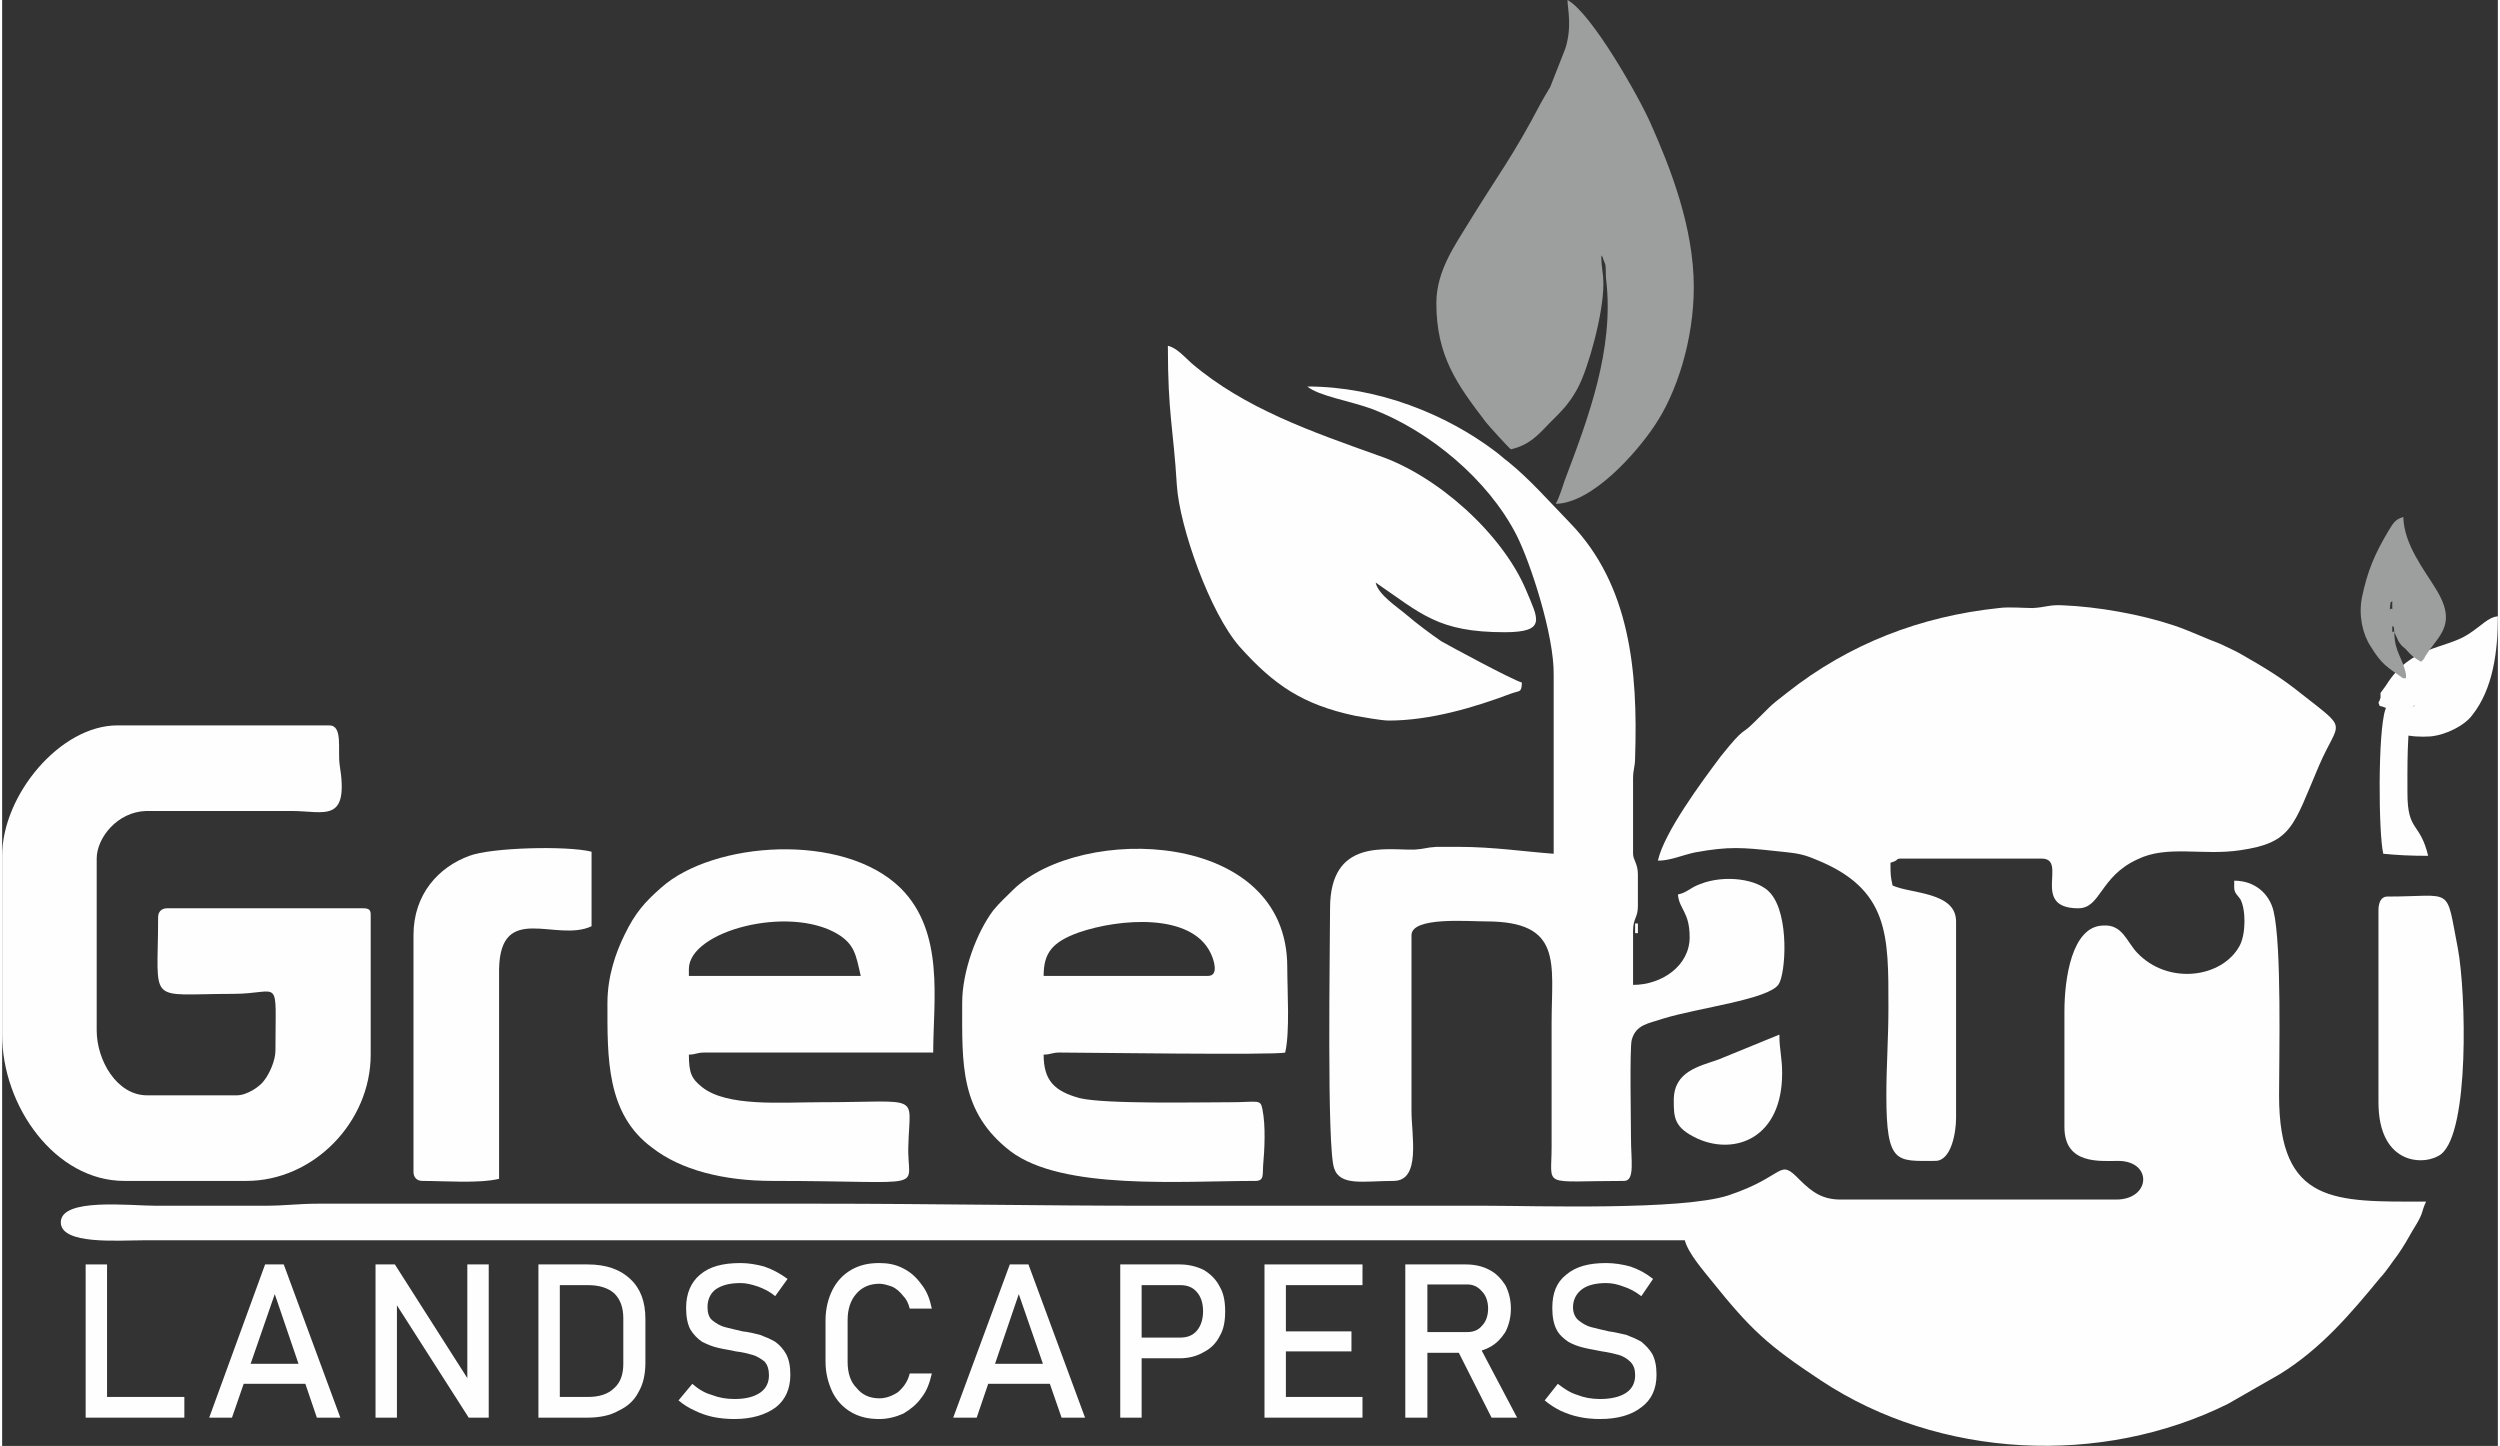 <?xml version="1.0" encoding="UTF-8"?>
<!-- Creator: CorelDRAW -->
<svg xmlns="http://www.w3.org/2000/svg" xmlns:xlink="http://www.w3.org/1999/xlink" xmlns:xodm="http://www.corel.com/coreldraw/odm/2003" xml:space="preserve" width="370px" height="214px" version="1.1" style="shape-rendering:geometricPrecision; text-rendering:geometricPrecision; image-rendering:optimizeQuality; fill-rule:evenodd; clip-rule:evenodd" viewBox="0 0 36.16 20.95">
 <rect x="0" y="0" width="36.16" height="20.95" fill="#333333" stroke="none"/>
 <defs>
  <style type="text/css">
   <![CDATA[
    .fil0 {fill:#FEFEFE}
    .fil1 {fill:#9D9E9E}
    .fil2 {fill:#FEFEFE;fill-rule:nonzero}
   ]]>
  </style>
 </defs>
 <g id="Layer_x0020_1">
  <g id="_1752000307888">
   <path class="fil0" d="M32.34 12.86c0,0.08 0.05,0.11 0.09,0.17 0.08,0.15 0.08,0.5 -0.01,0.67 -0.25,0.47 -1.04,0.58 -1.49,0.1 -0.15,-0.16 -0.21,-0.41 -0.49,-0.39 -0.45,0.01 -0.56,0.76 -0.56,1.25l0 1.67c0,0.55 0.52,0.49 0.79,0.49 0.49,0.01 0.46,0.56 -0.04,0.56l-3.99 0c-0.26,0 -0.41,-0.1 -0.6,-0.29 -0.31,-0.32 -0.19,-0.05 -1.03,0.23 -0.68,0.22 -2.79,0.15 -3.48,0.15 -1.62,0 -3.25,0 -4.87,0 -1.64,0 -3.2,-0.03 -4.84,-0.03l-7.24 0c-0.3,0 -0.47,0.03 -0.79,0.03 -0.52,0 -1.04,0 -1.56,0 -0.38,0 -1.38,-0.12 -1.38,0.24 0,0.33 0.84,0.26 1.21,0.26l22.32 0c0.05,0.19 0.27,0.44 0.39,0.59 0.57,0.71 0.81,0.93 1.58,1.44 1.72,1.14 4.07,1.25 5.9,0.34l0.75 -0.43c0.6,-0.37 1.03,-0.88 1.45,-1.39 0.11,-0.12 0.16,-0.21 0.26,-0.34 0.09,-0.13 0.14,-0.22 0.22,-0.36 0.17,-0.27 0.11,-0.24 0.19,-0.41 -1.32,0 -2.13,0.05 -2.13,-1.54 0,-0.55 0.04,-2.17 -0.08,-2.67 -0.06,-0.25 -0.27,-0.44 -0.57,-0.44l0 0.1 0 0z"></path>
   <path class="fil0" d="M23.99 12.47c0.18,0 0.35,-0.08 0.54,-0.12 0.49,-0.09 0.69,-0.07 1.16,-0.02 0.27,0.03 0.37,0.03 0.58,0.12 1.08,0.43 1.06,1.11 1.06,2.15 0,0.46 -0.03,0.84 -0.03,1.27 0,1.01 0.15,0.95 0.71,0.95 0.23,0 0.3,-0.41 0.3,-0.62l0 -2.85c0,-0.43 -0.66,-0.4 -0.92,-0.52 -0.03,-0.14 -0.03,-0.15 -0.03,-0.33 0.14,-0.04 0.06,-0.06 0.16,-0.06l2.03 0c0.39,0 -0.17,0.72 0.53,0.72 0.33,0 0.31,-0.46 0.86,-0.71 0.43,-0.21 0.94,-0.05 1.48,-0.13 0.76,-0.11 0.77,-0.34 1.15,-1.23 0.29,-0.67 0.44,-0.49 -0.26,-1.04 -0.3,-0.24 -0.52,-0.37 -0.85,-0.56 -0.1,-0.06 -0.22,-0.11 -0.32,-0.16 -0.24,-0.09 -0.44,-0.19 -0.68,-0.27 -0.48,-0.16 -1.1,-0.27 -1.61,-0.29 -0.19,-0.01 -0.24,0.03 -0.43,0.04 -0.15,0 -0.33,-0.02 -0.49,0 -1.14,0.12 -2.17,0.52 -3.06,1.22 -0.3,0.23 -0.25,0.21 -0.5,0.45 -0.18,0.18 -0.11,0.03 -0.47,0.48 -0.27,0.36 -0.82,1.1 -0.91,1.51l0 0z"></path>
   <path class="fil0" d="M22.48 12.37c-0.41,-0.03 -0.88,-0.1 -1.37,-0.1 -0.11,0 -0.22,0 -0.33,0 -0.16,0.01 -0.16,0.03 -0.32,0.04 -0.4,0.01 -1.22,-0.17 -1.22,0.85 0,0.53 -0.05,3.48 0.06,3.77 0.09,0.26 0.43,0.18 0.86,0.18 0.4,0 0.26,-0.66 0.26,-1.01l0 -2.55c0,-0.27 0.81,-0.2 1.08,-0.2 1.12,0 0.95,0.61 0.95,1.47l0 1.8c0,0.6 -0.16,0.49 1.05,0.49 0.16,0 0.1,-0.3 0.1,-0.62 0,-0.22 -0.02,-1.29 0.01,-1.42 0.06,-0.23 0.25,-0.24 0.45,-0.31 0.52,-0.16 1.54,-0.28 1.68,-0.5 0.1,-0.15 0.16,-1 -0.12,-1.32 -0.18,-0.21 -0.67,-0.27 -1.02,-0.13 -0.16,0.06 -0.18,0.12 -0.32,0.15 0.02,0.22 0.17,0.25 0.17,0.62 0,0.41 -0.4,0.69 -0.82,0.69l0 -0.78c0,-0.19 0.07,-0.19 0.07,-0.36l0 -0.46c0,-0.16 -0.07,-0.21 -0.07,-0.3l0 -1.08c0,-0.16 0.03,-0.16 0.03,-0.33 0.04,-1.23 -0.07,-2.48 -0.94,-3.38 -0.31,-0.32 -0.59,-0.64 -0.9,-0.89 -0.08,-0.06 -0.13,-0.11 -0.2,-0.16 -0.69,-0.52 -1.68,-0.93 -2.71,-0.93 0.17,0.14 0.63,0.21 0.95,0.33 0.83,0.32 1.67,1.02 2.08,1.82 0.2,0.39 0.55,1.46 0.54,2.03 0,0.87 0,1.73 0,2.59l0 0z"></path>
   <path class="fil0" d="M0 12.4l0 2.59c0,1.04 0.77,2.12 1.77,2.12l1.77 0c0.97,0 1.8,-0.85 1.8,-1.83l0 -2.03c0,-0.07 -0.03,-0.09 -0.11,-0.09l-2.84 0c-0.08,0 -0.13,0.05 -0.13,0.13 0,1.29 -0.18,1.11 1.08,1.11 0.71,0 0.62,-0.29 0.62,0.82 0,0.15 -0.09,0.34 -0.16,0.43 -0.06,0.09 -0.25,0.22 -0.4,0.22l-1.3 0c-0.44,0 -0.73,-0.51 -0.73,-0.94l0 -2.49c0,-0.3 0.3,-0.68 0.72,-0.69l2.1 0c0.48,0 0.84,0.19 0.7,-0.67 -0.03,-0.22 0.05,-0.57 -0.15,-0.57l-3.07 0c-0.83,0 -1.67,1.01 -1.67,1.89l0 0z"></path>
   <path class="fil0" d="M20.09 10.44c0.6,0 1.24,-0.19 1.77,-0.39 0.14,-0.05 0.15,-0.01 0.16,-0.16 -0.16,-0.05 -1.03,-0.52 -1.17,-0.6 -0.16,-0.11 -0.36,-0.26 -0.5,-0.38 -0.14,-0.12 -0.41,-0.29 -0.45,-0.47 0.66,0.45 0.9,0.72 1.87,0.72 0.62,0 0.48,-0.2 0.31,-0.61 -0.34,-0.81 -1.28,-1.66 -2.14,-1.95 -0.95,-0.34 -1.94,-0.68 -2.71,-1.34 -0.1,-0.09 -0.21,-0.22 -0.34,-0.25 0,1 0.08,1.19 0.13,2.02 0.04,0.61 0.48,1.85 0.91,2.34 0.5,0.56 0.92,0.84 1.67,1 0.11,0.02 0.39,0.07 0.49,0.07l0 0z"></path>
   <path class="fil0" d="M17.47 14.14l-2.38 0c0,-0.33 0.12,-0.49 0.51,-0.63 0.58,-0.2 1.63,-0.29 1.91,0.3 0.04,0.08 0.13,0.33 -0.04,0.33zm-3.56 0.39c0,0.88 -0.04,1.58 0.7,2.15 0.75,0.57 2.47,0.43 3.55,0.43 0.13,0 0.1,-0.1 0.11,-0.22 0.02,-0.23 0.04,-0.57 -0.01,-0.82 -0.03,-0.15 -0.06,-0.1 -0.46,-0.1 -0.47,0 -1.82,0.03 -2.19,-0.06 -0.36,-0.1 -0.52,-0.25 -0.52,-0.63 0.1,0 0.12,-0.03 0.23,-0.03 0.34,0 3.13,0.04 3.27,0 0.07,-0.3 0.03,-0.9 0.03,-1.24 0,-2 -2.99,-2.07 -3.97,-1.12 -0.1,0.1 -0.2,0.19 -0.29,0.3 -0.24,0.32 -0.45,0.88 -0.45,1.34l0 0z"></path>
   <path class="fil0" d="M9.95 14.04c0,-0.55 1.44,-0.93 2.15,-0.51 0.25,0.15 0.27,0.3 0.34,0.61l-2.49 0 0 -0.1zm-1.18 0.49c0,0.79 -0.02,1.61 0.65,2.1 0.41,0.32 1.03,0.48 1.74,0.48 2.36,0 1.94,0.16 1.97,-0.52 0.02,-0.76 0.21,-0.62 -1.28,-0.62 -0.55,0 -1.35,0.07 -1.71,-0.22 -0.15,-0.12 -0.19,-0.2 -0.19,-0.47 0.1,0 0.11,-0.03 0.23,-0.03l3.31 0c0,-0.75 0.17,-1.74 -0.47,-2.38 -0.83,-0.82 -2.72,-0.68 -3.47,-0.01 -0.24,0.21 -0.38,0.37 -0.53,0.68 -0.13,0.26 -0.25,0.61 -0.25,0.99l0 0z"></path>
   <path class="fil1" d="M20.78 4.39c0,0.77 0.3,1.18 0.72,1.73 0.04,0.05 0.32,0.36 0.36,0.39 0.26,-0.06 0.39,-0.2 0.55,-0.37 0.18,-0.18 0.29,-0.28 0.42,-0.52 0.15,-0.28 0.37,-1.07 0.37,-1.5 0,-0.19 -0.03,-0.22 -0.03,-0.42 0.03,0.05 0,-0.03 0.03,0.06 0.01,0.02 0.03,0.08 0.03,0.08 0.01,0.08 0,0.13 0.01,0.21 0.12,1.01 -0.26,2.01 -0.6,2.91 -0.03,0.09 -0.08,0.25 -0.13,0.34 0.53,-0.01 1.17,-0.74 1.43,-1.13 0.32,-0.47 0.57,-1.24 0.57,-2.01 0,-0.88 -0.35,-1.75 -0.62,-2.36 -0.17,-0.39 -0.86,-1.61 -1.21,-1.8 0,0.12 0.07,0.38 -0.03,0.7l-0.22 0.56c-0.06,0.1 -0.09,0.15 -0.14,0.24 -0.39,0.75 -0.64,1.07 -1.05,1.74 -0.18,0.3 -0.46,0.68 -0.46,1.15l0 0z"></path>
   <path class="fil0" d="M5.96 13.55l0 3.43c0,0.08 0.05,0.13 0.13,0.13 0.32,0 0.81,0.04 1.11,-0.03l0 -3.04c0.02,-0.98 0.83,-0.38 1.34,-0.62l0 -1.08c-0.36,-0.09 -1.46,-0.06 -1.77,0.06 -0.44,0.16 -0.81,0.55 -0.81,1.15l0 0z"></path>
   <path class="fil0" d="M34.43 13.19l0 2.78c0,0.94 0.7,0.92 0.91,0.75 0.41,-0.33 0.36,-2.34 0.24,-2.98 -0.18,-0.92 -0.05,-0.75 -1.02,-0.75 -0.1,0 -0.13,0.1 -0.13,0.2z"></path>
   <path class="fil0" d="M35.45 10.38zm-0.49 -0.17l0.49 0.17 -0.49 -0.17zm-0.5 -0.17c0,0.02 0,0.06 0,0.07 -0.02,0.06 -0.01,0.03 -0.03,0.07 0.03,0.08 0,0.03 0.09,0.07 0.02,0.01 0.08,0.02 0.13,0.02 0.1,-0.01 0.19,-0.06 0.31,-0.06 -0.11,0.13 -0.31,0.18 -0.46,0.26 0.1,0.16 0.39,0.22 0.68,0.2 0.23,-0.02 0.5,-0.16 0.61,-0.31 0.3,-0.38 0.37,-0.92 0.37,-1.43 -0.14,0.01 -0.24,0.14 -0.43,0.26 -0.34,0.22 -0.83,0.16 -1.19,0.74l-0.08 0.11z"></path>
   <path class="fil0" d="M24.22 15.94c0,0.25 0,0.4 0.35,0.56 0.54,0.24 1.22,-0.01 1.22,-0.95 0,-0.24 -0.04,-0.33 -0.04,-0.56l-0.88 0.36c-0.28,0.1 -0.65,0.17 -0.65,0.59l0 0z"></path>
   <path class="fil1" d="M34.66 9.16c-0.03,-0.04 -0.03,0.07 -0.03,-0.09 0.02,0.03 0.02,-0.04 0.03,0.09zm-0.03 -0.45l0 0.12c-0.04,-0.05 -0.04,0.08 -0.03,-0.06 0.01,-0.07 0,-0.03 0.03,-0.06l0 0zm0.16 1.12c0.05,0 0.04,0.01 0.04,-0.05 -0.04,-0.24 -0.17,-0.33 -0.17,-0.62l0.06 0.13c0.04,0.06 0.04,0.06 0.1,0.11 0.09,0.1 0.11,0.12 0.23,0.19l0.03 -0.03c0.17,-0.33 0.53,-0.47 0.18,-1.03 -0.17,-0.28 -0.46,-0.64 -0.47,-1.04 -0.13,0.04 -0.15,0.1 -0.22,0.21 -0.19,0.32 -0.3,0.57 -0.38,0.96 -0.05,0.26 0.01,0.53 0.13,0.71 0.16,0.26 0.23,0.29 0.47,0.46z"></path>
   <path class="fil0" d="M35.08 9.56l-0.03 0.03c-0.06,0.08 -0.12,0.17 -0.22,0.19 0,0.06 0.01,0.05 -0.04,0.05 -0.04,0.14 -0.2,0.27 -0.26,0.45 -0.11,0.32 -0.1,1.8 -0.03,2.09 0.21,0.02 0.39,0.03 0.65,0.03 -0.12,-0.5 -0.3,-0.34 -0.3,-0.91 0,-0.27 -0.01,-1.02 0.07,-1.15 0,-0.02 0,-0.05 0,-0.06 0.02,-0.06 0.01,-0.04 0.04,-0.07 0.03,-0.42 0.57,-0.87 1.01,-0.88l0 -0.07c-0.22,0 -0.34,0.04 -0.49,0.1 -0.26,0.09 -0.27,0.16 -0.4,0.2l0 0z"></path>
   <polygon class="fil0" points="23.66,13.52 23.7,13.52 23.7,13.38 23.66,13.38 "></polygon>
   <path class="fil2" d="M1.21 20.54l0 -2.22 0.31 0 0 2.22 -0.31 0zm0.16 0l0 -0.3 1.27 0 0 0.3 -1.27 0z"></path>
   <path id="_1" class="fil2" d="M3 20.54l0.81 -2.22 0.27 0 0.82 2.22 -0.34 0 -0.61 -1.79 -0.62 1.79 -0.33 0zm0.37 -0.49l0 -0.29 1.17 0 0 0.29 -1.17 0z"></path>
   <polygon id="_2" class="fil2" points="5.41,20.54 5.41,18.32 5.69,18.32 6.78,20.03 6.74,20.07 6.74,18.32 7.05,18.32 7.05,20.54 6.76,20.54 5.68,18.85 5.72,18.81 5.72,20.54 "></polygon>
   <path id="_3" class="fil2" d="M7.98 20.54l0 -0.3 0.51 0c0.16,0 0.29,-0.04 0.38,-0.13 0.09,-0.08 0.13,-0.2 0.13,-0.35l0 -0.66c0,-0.15 -0.04,-0.27 -0.13,-0.36 -0.09,-0.08 -0.22,-0.12 -0.38,-0.12l-0.51 0 0 -0.3 0.5 0c0.27,0 0.47,0.07 0.62,0.21 0.15,0.14 0.22,0.33 0.22,0.58l0 0.63c0,0.17 -0.03,0.31 -0.1,0.43 -0.06,0.12 -0.16,0.21 -0.29,0.27 -0.12,0.07 -0.28,0.1 -0.45,0.1l-0.5 0zm-0.21 0l0 -2.22 0.31 0 0 2.22 -0.31 0z"></path>
   <path id="_4" class="fil2" d="M10.61 20.56c-0.11,0 -0.21,-0.01 -0.31,-0.03 -0.09,-0.02 -0.18,-0.05 -0.26,-0.09 -0.09,-0.04 -0.17,-0.09 -0.24,-0.15l0 0 0.2 -0.24 0 0c0.08,0.07 0.17,0.13 0.28,0.16 0.1,0.04 0.21,0.06 0.33,0.06 0.16,0 0.28,-0.03 0.37,-0.09 0.09,-0.06 0.13,-0.15 0.13,-0.25l0 -0.01c0,-0.08 -0.02,-0.14 -0.06,-0.19 -0.05,-0.04 -0.11,-0.08 -0.18,-0.1 -0.07,-0.02 -0.15,-0.04 -0.24,-0.05 -0.08,-0.02 -0.17,-0.03 -0.25,-0.05 -0.09,-0.02 -0.16,-0.05 -0.24,-0.09 -0.07,-0.05 -0.12,-0.1 -0.17,-0.18 -0.04,-0.08 -0.06,-0.18 -0.06,-0.31l0 0c0,-0.21 0.07,-0.37 0.2,-0.48 0.14,-0.12 0.33,-0.17 0.59,-0.17 0.11,0 0.23,0.02 0.34,0.05 0.12,0.04 0.23,0.1 0.34,0.18l0 0 -0.18 0.25 0 0c-0.08,-0.07 -0.17,-0.11 -0.25,-0.14 -0.09,-0.03 -0.17,-0.05 -0.25,-0.05 -0.16,0 -0.27,0.03 -0.36,0.09 -0.08,0.06 -0.12,0.15 -0.12,0.26l0 0c0,0.08 0.02,0.15 0.07,0.19 0.05,0.04 0.11,0.08 0.19,0.1 0.08,0.02 0.16,0.04 0.25,0.06 0.09,0.01 0.17,0.03 0.25,0.05 0.08,0.03 0.15,0.06 0.22,0.1 0.07,0.05 0.12,0.11 0.16,0.18 0.04,0.08 0.06,0.17 0.06,0.3l0 0c0,0.2 -0.07,0.36 -0.21,0.47 -0.15,0.11 -0.35,0.17 -0.6,0.17z"></path>
   <path id="_5" class="fil2" d="M12.71 20.56c-0.16,0 -0.29,-0.03 -0.41,-0.1 -0.12,-0.07 -0.21,-0.17 -0.27,-0.29 -0.06,-0.13 -0.1,-0.27 -0.1,-0.44l0 -0.6c0,-0.17 0.04,-0.32 0.1,-0.44 0.06,-0.12 0.15,-0.22 0.27,-0.29 0.12,-0.07 0.25,-0.1 0.41,-0.1 0.12,0 0.24,0.02 0.35,0.08 0.1,0.05 0.19,0.13 0.26,0.23 0.08,0.1 0.12,0.21 0.15,0.35l0 0 -0.32 0 0 0c-0.02,-0.08 -0.05,-0.14 -0.1,-0.19 -0.04,-0.05 -0.09,-0.1 -0.16,-0.13 -0.06,-0.02 -0.12,-0.04 -0.18,-0.04 -0.14,0 -0.25,0.05 -0.33,0.14 -0.09,0.1 -0.13,0.23 -0.13,0.39l0 0.6c0,0.16 0.04,0.29 0.13,0.38 0.08,0.1 0.19,0.15 0.33,0.15 0.09,0 0.18,-0.03 0.27,-0.09 0.08,-0.07 0.14,-0.15 0.17,-0.27l0 0 0.32 0 0 0c-0.03,0.13 -0.07,0.25 -0.15,0.35 -0.07,0.1 -0.16,0.17 -0.26,0.23 -0.11,0.05 -0.23,0.08 -0.35,0.08z"></path>
   <path id="_6" class="fil2" d="M13.78 20.54l0.82 -2.22 0.27 0 0.82 2.22 -0.34 0 -0.62 -1.79 -0.61 1.79 -0.34 0zm0.38 -0.49l0 -0.29 1.17 0 0 0.29 -1.17 0z"></path>
   <path id="_7" class="fil2" d="M16.36 19.68l0 -0.3 0.71 0c0.1,0 0.18,-0.03 0.24,-0.1 0.06,-0.07 0.09,-0.17 0.09,-0.28l0 0c0,-0.12 -0.03,-0.21 -0.09,-0.28 -0.06,-0.07 -0.14,-0.1 -0.24,-0.1l-0.71 0 0 -0.3 0.7 0c0.13,0 0.25,0.03 0.35,0.08 0.1,0.06 0.18,0.14 0.23,0.24 0.06,0.1 0.08,0.22 0.08,0.36l0 0c0,0.14 -0.02,0.26 -0.08,0.36 -0.05,0.1 -0.13,0.18 -0.23,0.23 -0.1,0.06 -0.22,0.09 -0.35,0.09l-0.7 0zm-0.16 0.86l0 -2.22 0.31 0 0 2.22 -0.31 0z"></path>
   <path id="_8" class="fil2" d="M18.29 20.54l0 -2.22 0.31 0 0 2.22 -0.31 0zm0.15 0l0 -0.3 1.27 0 0 0.3 -1.27 0zm0 -0.96l0 -0.29 1.11 0 0 0.29 -1.11 0zm0 -0.96l0 -0.3 1.27 0 0 0.3 -1.27 0z"></path>
   <path id="_9" class="fil2" d="M20.47 19.6l0 -0.3 0.76 0c0.09,0 0.16,-0.03 0.21,-0.09 0.06,-0.06 0.09,-0.15 0.09,-0.25l0 0c0,-0.1 -0.03,-0.19 -0.09,-0.25 -0.05,-0.06 -0.12,-0.1 -0.21,-0.1l-0.76 0 0 -0.29 0.74 0c0.13,0 0.25,0.03 0.34,0.08 0.1,0.05 0.17,0.13 0.23,0.22 0.05,0.1 0.08,0.21 0.08,0.34l0 0c0,0.13 -0.03,0.24 -0.08,0.34 -0.06,0.09 -0.13,0.17 -0.23,0.22 -0.09,0.05 -0.21,0.08 -0.34,0.08l-0.74 0zm-0.14 0.94l0 -2.22 0.32 0 0 2.22 -0.32 0zm1.25 0l-0.51 -1.01 0.31 -0.07 0.57 1.08 -0.37 0z"></path>
   <path id="_10" class="fil2" d="M23.15 20.56c-0.1,0 -0.21,-0.01 -0.3,-0.03 -0.1,-0.02 -0.18,-0.05 -0.27,-0.09 -0.08,-0.04 -0.16,-0.09 -0.23,-0.15l0 0 0.19 -0.24 0 0c0.09,0.07 0.18,0.13 0.28,0.16 0.1,0.04 0.21,0.06 0.33,0.06 0.16,0 0.29,-0.03 0.38,-0.09 0.09,-0.06 0.13,-0.15 0.13,-0.25l0 -0.01c0,-0.08 -0.02,-0.14 -0.07,-0.19 -0.04,-0.04 -0.1,-0.08 -0.17,-0.1 -0.08,-0.02 -0.16,-0.04 -0.24,-0.05 -0.09,-0.02 -0.17,-0.03 -0.25,-0.05 -0.09,-0.02 -0.17,-0.05 -0.24,-0.09 -0.07,-0.05 -0.13,-0.1 -0.17,-0.18 -0.04,-0.08 -0.06,-0.18 -0.06,-0.31l0 0c0,-0.21 0.06,-0.37 0.2,-0.48 0.14,-0.12 0.33,-0.17 0.58,-0.17 0.12,0 0.24,0.02 0.35,0.05 0.12,0.04 0.23,0.1 0.33,0.18l0 0 -0.17 0.25 0 0c-0.09,-0.07 -0.17,-0.11 -0.26,-0.14 -0.08,-0.03 -0.16,-0.05 -0.25,-0.05 -0.15,0 -0.27,0.03 -0.35,0.09 -0.08,0.06 -0.13,0.15 -0.13,0.26l0 0c0,0.08 0.03,0.15 0.08,0.19 0.05,0.04 0.11,0.08 0.19,0.1 0.08,0.02 0.16,0.04 0.25,0.06 0.08,0.01 0.16,0.03 0.25,0.05 0.08,0.03 0.15,0.06 0.22,0.1 0.06,0.05 0.12,0.11 0.16,0.18 0.04,0.08 0.06,0.17 0.06,0.3l0 0c0,0.2 -0.07,0.36 -0.22,0.47 -0.14,0.11 -0.34,0.17 -0.6,0.17z"></path>
  </g>
 </g>
</svg>
